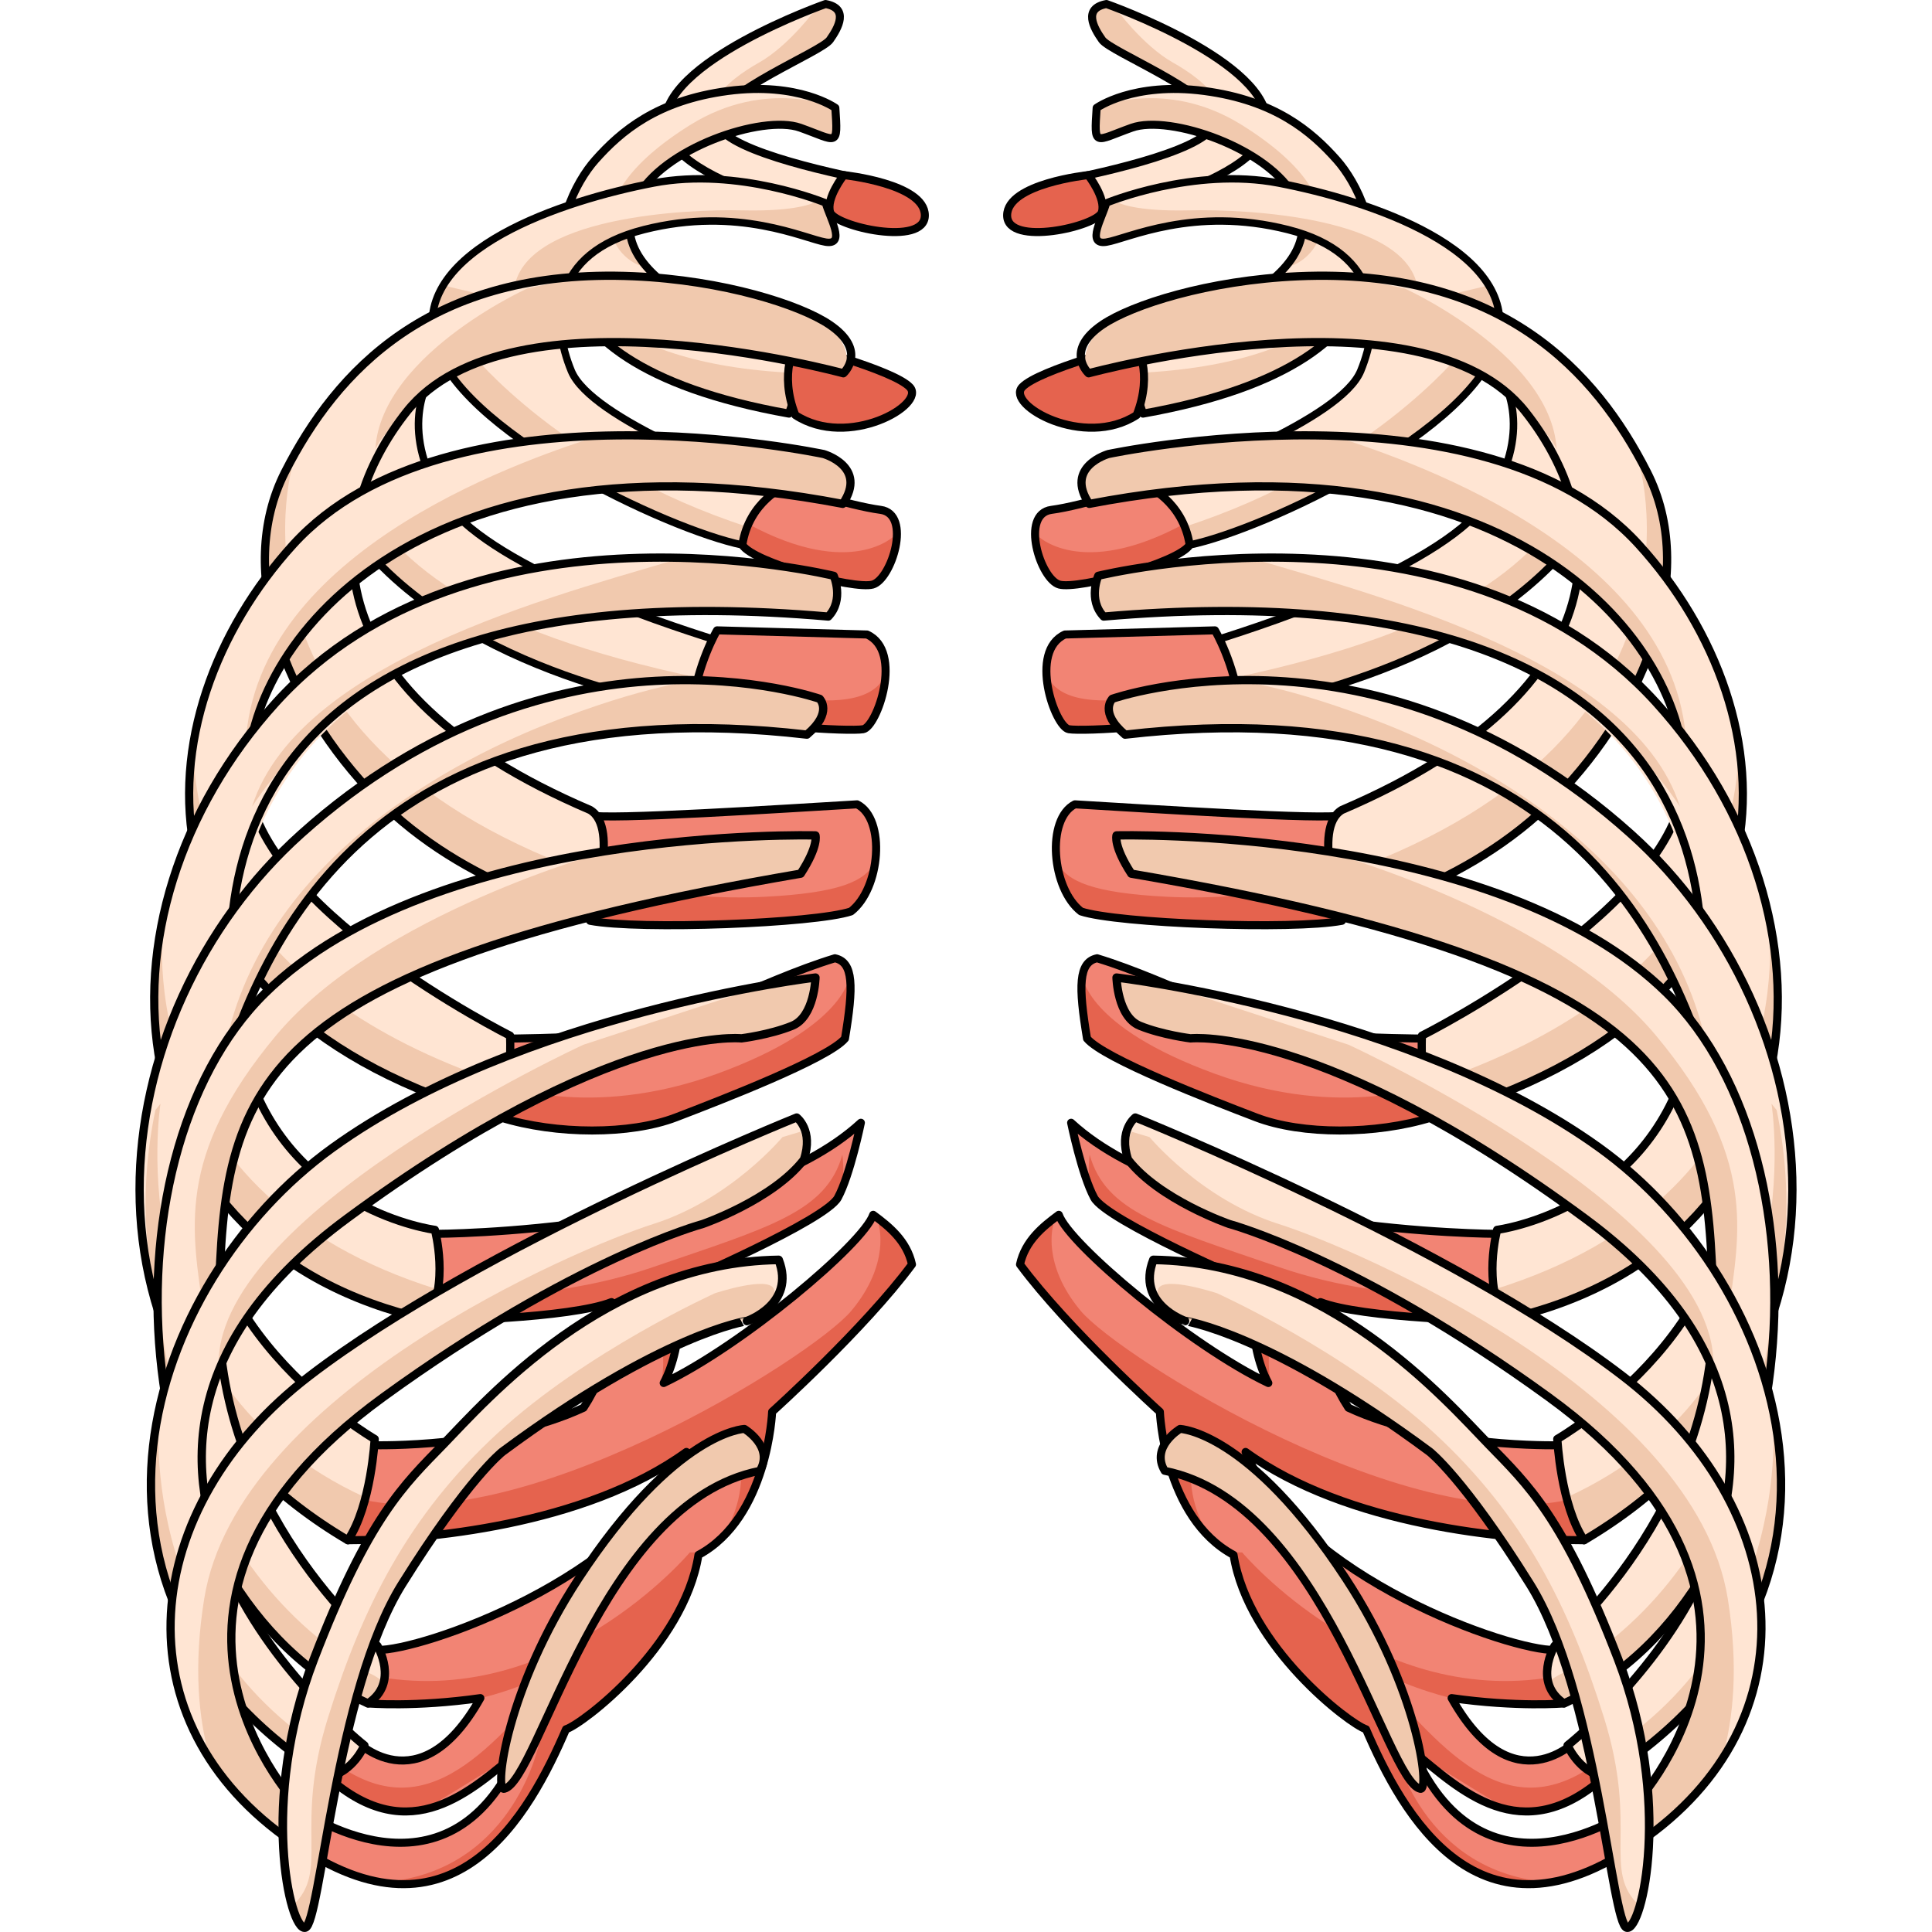 <?xml version="1.0" encoding="utf-8"?>
<!-- Created by: Science Figures, www.sciencefigures.org, Generator: Science Figures Editor -->
<!DOCTYPE svg PUBLIC "-//W3C//DTD SVG 1.1//EN" "http://www.w3.org/Graphics/SVG/1.1/DTD/svg11.dtd">
<svg version="1.1" id="Layer_1" xmlns="http://www.w3.org/2000/svg" xmlns:xlink="http://www.w3.org/1999/xlink" 
	 width="800px" height="800px" viewBox="0 0 214.516 249.501" enable-background="new 0 0 214.516 249.501"
	 xml:space="preserve">
<g>
	<g>
		<g>
			<path fill="#FFE5D3" d="M89.119,0.519c0,0-21.343,7.491-20.695,15.626S94.03,28.682,94.03,28.682s1.146-3.019,1.005-5.329
				c-5.536-1.087-20.186-4.242-19.897-7.849s13.424-8.783,14.54-10.361S92.161,1.072,89.119,0.519z"/>
			<path fill="#F1C9AE" d="M75.138,15.504c0.288-3.606,13.424-8.783,14.54-10.361s2.483-4.071-0.559-4.625
				c0,0-0.398,0.141-1.069,0.396l-0.125,0.157c0,0-3.461,4.794-7.417,7.024s-9.995,6.855-2.229,10.621
				c0.704,0.341,1.387,0.587,2.047,0.756C77.252,18.287,75.023,16.932,75.138,15.504z"/>
			
				<path fill="none" stroke="#000000" stroke-width="1.037" stroke-linecap="round" stroke-linejoin="round" stroke-miterlimit="10" d="
				M89.119,0.519c0,0-21.343,7.491-20.695,15.626S94.03,28.682,94.03,28.682s1.146-3.019,1.005-5.329
				c-5.536-1.087-20.186-4.242-19.897-7.849s13.424-8.783,14.54-10.361S92.161,1.072,89.119,0.519z"/>
			<path fill="#E5634E" d="M91.479,22.614c0,0-2.339,2.961-1.764,4.795s12.254,4.504,12.229,0.396S91.479,22.614,91.479,22.614z"/>
			
				<path fill="none" stroke="#000000" stroke-width="1.037" stroke-linecap="round" stroke-linejoin="round" stroke-miterlimit="10" d="
				M91.479,22.614c0,0-2.339,2.961-1.764,4.795s12.254,4.504,12.229,0.396S91.479,22.614,91.479,22.614z"/>
		</g>
		<g>
			<path fill="#FFE5D3" d="M90.385,13.932c0,0-4.72-3.393-13.878-2.184c-9.157,1.209-12.677,4.612-17.126,8.91
				c-4.945,4.778-13.55,25.89,25.018,32.759c3.022-8.465,1.023-9.152,1.023-9.152c-1.446-0.629-26.652-6.787-20.705-18.606
				c3.282-6.523,16.285-10.896,21.123-9.169S90.729,19.115,90.385,13.932z"/>
			<path fill="#F1C9AE" d="M54.947,32.343c0.19,7.758,6.378,16.965,29.451,21.074c0.501-1.405,0.854-2.578,1.111-3.586
				c-0.384-0.537-0.796-1.104-1.244-1.71C58.31,46.64,55.296,34.879,54.947,32.343z"/>
			<path fill="#F1C9AE" d="M71.63,16.145c-16.25,10.147-9.53,18.218-5.036,18.487c0,0-4.789-3.567-1.877-8.973
				c3.464-6.429,16.285-10.896,21.123-9.169s4.89,2.625,4.545-2.559C90.385,13.932,81.521,9.968,71.63,16.145z"/>
			
				<path fill="none" stroke="#000000" stroke-width="1.037" stroke-linecap="round" stroke-linejoin="round" stroke-miterlimit="10" d="
				M90.385,13.932c0,0-4.72-3.393-13.878-2.184c-9.157,1.209-13.848,5.221-17.126,8.91c-5.04,5.672-13.55,25.89,25.018,32.759
				c3.022-8.465,1.023-9.152,1.023-9.152c-1.446-0.629-26.652-6.787-20.705-18.606c3.282-6.523,16.285-10.896,21.123-9.169
				S90.729,19.115,90.385,13.932z"/>
			<path fill="#E5634E" d="M85.29,44.476c0,0-2.32,3.604-0.07,9.131c6.808,4.433,16.911-1.334,14.783-3.607
				C97.873,47.727,85.29,44.476,85.29,44.476z"/>
			
				<path fill="none" stroke="#000000" stroke-width="1.037" stroke-linecap="round" stroke-linejoin="round" stroke-miterlimit="10" d="
				M85.29,44.476c0,0-2.258,3.604-0.07,9.131c6.808,4.433,16.911-1.334,14.783-3.607C97.873,47.727,85.29,44.476,85.29,44.476z"/>
		</g>
		<g>
			<path fill="#FFE5D3" d="M89.111,26.2c0,0-11.266-4.666-22.205-2.563c-11.729,2.252-30.912,8.573-28.346,20.18
				c2.566,11.607,30.146,24.573,39.814,26.56c3.438-1.987,5.882-4.706,5.637-6.587c-5.62-2.509-25.155-9.62-27.728-15.893
				c-2.572-6.275-2.817-15.162,9.4-18.247s20.771,1.203,23.459,1.621C91.831,31.687,89.6,28.082,89.111,26.2z"/>
			<path fill="#F1C9AE" d="M43.402,45.617c5.562-5.542,10.638-3.346,10.638-3.346l0.845-0.258c-0.029-0.536-0.027-1.073,0.008-1.606
				l-15.146-3.542c-1.25,2.067-1.754,4.379-1.186,6.952c2.566,11.607,30.146,24.573,39.814,26.56
				c0.269-0.155,0.527-0.315,0.783-0.479c0.034-0.549,0.04-1.149,0.001-1.822C55.195,60.344,43.402,45.617,43.402,45.617z"/>
			<path fill="#F1C9AE" d="M54.969,42.975c-0.498-2.635-1.502-10.241,10.716-13.326s20.771,1.203,23.459,1.621
				c2.688,0.417,0.456-3.188-0.032-5.07c0,0-0.332-0.078-0.918-0.205l-0.591,0.176c0,0-2.095,1.167-9.228,0.994
				s-28.461,0.787-29.483,10.309"/>
			
				<path fill="none" stroke="#000000" stroke-width="0.959" stroke-linecap="round" stroke-linejoin="round" stroke-miterlimit="10" d="
				M89.111,26.2c0,0-11.266-4.666-22.205-2.563c-11.729,2.252-30.912,8.573-28.346,20.18c2.566,11.607,30.146,24.573,39.814,26.56
				c3.438-1.987,5.882-4.706,5.637-6.587c-5.62-2.509-25.155-9.62-27.728-15.893c-2.572-6.275-2.817-15.162,9.4-18.247
				s20.771,1.203,23.459,1.621C91.831,31.687,89.6,28.082,89.111,26.2z"/>
		</g>
		<g>
			<g>
				<path fill="#F28474" d="M93.683,144.992c0,0-1.383,6.748-2.973,9.685c-1.591,2.937-20.422,11.058-20.422,11.058
					s0.691,7.775-2.073,12.871c10.02-4.751,25.776-17.965,27.056-21.725c2.069,1.524,4.348,3.369,5.012,6.41
					C94.13,171.608,82.22,182.32,82.22,182.32s-0.529,13.648-9.514,18.486c-1.9,11.922-15.031,21.868-17.104,22.51
					c-4.665,10.836-14.513,29.149-35.245,14.637c-0.519-1.556,0.863-4.319,0.863-4.319s19.005,13.648,28.248-7.429
					c-5.961,4.838-13.908,12.785-24.62,3.282c0.347-3.109,3.456-4.838,3.456-4.838s8.292,8.812,16.24-5.356
					c-8.465,1.21-14.513,0.691-14.513,0.691s0.346-5.01,1.209-6.911c5.529,0.174,33.173-9.328,39.911-25.569
					c-13.131,9.502-33.864,11.403-43.712,11.403c-0.346-4.146,3.456-12.268,3.456-12.268s15.734,0.396,26.972-4.837
					c3.609-5.529,3.264-9.676,3.609-13.649c-5.184,2.073-22.633,2.593-23.843,2.246c-1.555-3.283,1.036-11.058,1.036-11.058
					S78.168,159.289,93.683,144.992z"/>
			</g>
			<path fill="#E5634E" d="M55.602,223.316c2.073-0.642,15.204-10.588,17.104-22.51c0.191-0.102,0.374-0.215,0.557-0.325h-1.669
				c0,0-17.404,20.678-41.157,15.888c-0.282,1.839-0.405,3.615-0.405,3.615s1.643,0.139,4.399,0.104l10.113-0.795
				c0,0,4.503-0.906,10.723-4.017c-8.941,9.719-17.388,21.504-29.751,12.179c-0.331,0.591-0.583,1.27-0.668,2.032
				c4.648,4.125,8.776,4.959,12.447,4.19c5.023-2.949,12.173-7.473,12.173-7.473l2.688-1.21c0,0-3.049,15.932-18.953,17.944
				c0.034,0.11,0.073,0.211,0.107,0.319C45.451,244.203,52.04,231.589,55.602,223.316z"/>
			<path fill="#E5634E" d="M96.584,157.898l-0.6,0.303c0,0,1.565,4.97-3.525,11.067c-5.062,6.063-43.521,30.052-64.128,24.109
				c-0.59,1.98-1.018,4.019-0.892,5.529c9.848,0,30.581-1.901,43.712-11.403c-0.198,0.478-0.418,0.949-0.651,1.415l0.001-0.001
				c0,0,6.172-4.044,7.36-0.776c1.013,2.786-0.131,8.4-2.884,11.122c6.806-5.693,7.242-16.943,7.242-16.943
				s11.91-10.712,18.063-19.029C99.758,160.89,98.225,159.239,96.584,157.898z"/>
			<path fill="#E5634E" d="M37.634,170.399c1.21,0.347,18.659-0.173,23.843-2.246c-0.086,0.987-0.13,1.987-0.201,3.016l0,0
				c8.844-3.004,6.639,7.272,6.639,7.272l0.794-0.858c2.183-5.05,1.58-11.849,1.58-11.849s18.831-8.121,20.422-11.058
				c0.813-1.501,0.793-3.732,0.582-5.558c-2.069,7.393-9.383,9.359-24.544,14.548c-15.107,5.172-29.49,3.335-29.594,3.321
				C37.102,168.292,37.213,169.511,37.634,170.399z"/>
			
				<path fill="none" stroke="#000000" stroke-width="1.037" stroke-linecap="round" stroke-linejoin="round" stroke-miterlimit="10" d="
				M93.683,144.992c0,0-1.383,6.748-2.973,9.685c-1.591,2.937-20.422,11.058-20.422,11.058s0.691,7.775-2.073,12.871
				c10.02-4.751,25.776-17.965,27.056-21.725c2.069,1.524,4.348,3.369,5.012,6.41C94.13,171.608,82.22,182.32,82.22,182.32
				s-0.529,13.648-9.514,18.486c-1.9,11.922-15.031,21.868-17.104,22.51c-4.665,10.836-14.513,29.149-35.245,14.637
				c-0.519-1.556,0.863-4.319,0.863-4.319s19.005,13.648,28.248-7.429c-5.961,4.838-13.908,12.785-24.62,3.282
				c0.347-3.109,3.456-4.838,3.456-4.838s8.292,8.812,16.24-5.356c-8.465,1.21-14.513,0.691-14.513,0.691s0.346-5.01,1.209-6.911
				c5.529,0.174,33.173-9.328,39.911-25.569c-13.131,9.502-33.864,11.403-43.712,11.403c-0.346-4.146,3.456-12.268,3.456-12.268
				s15.734,0.396,26.972-4.837c3.609-5.529,3.264-9.676,3.609-13.649c-5.184,2.073-22.633,2.593-23.843,2.246
				c-1.555-3.283,1.036-11.058,1.036-11.058S78.168,159.289,93.683,144.992z"/>
		</g>
		<path fill="#FFE5D3" d="M39.935,40.459c0,0-25.465,10.709-11.513,28.813c13.951,18.106,43.464,22.194,43.464,22.194
			s3.624-6.776,3.221-8.762C67.325,80.253,45.19,72.93,39.556,64.21c-5.634-8.721-1.868-15.866-0.464-16.441
			C40.495,47.197,39.935,40.459,39.935,40.459z"/>
		<path fill="#F1C9AE" d="M73.686,87.744c-0.021-0.607-0.738,0.481-0.873-0.185c-29.381-6.224-39.793-14.988-45.07-25.858
			s10.585-19.748,10.585-19.748l-3.113,1.05c-6.611,4.177-16.76,13.333-6.792,26.269c13.951,18.106,43.464,22.194,43.464,22.194
			S72.818,89.722,73.686,87.744z"/>
		
			<path fill="none" stroke="#000000" stroke-width="0.967" stroke-linecap="round" stroke-linejoin="round" stroke-miterlimit="10" d="
			M39.935,40.459c0,0-25.465,10.709-11.513,28.813c13.951,18.106,43.464,22.194,43.464,22.194s3.624-6.776,3.221-8.762
			C67.325,80.253,45.19,72.93,39.556,64.21c-5.634-8.721-1.868-15.866-0.464-16.441C40.495,47.197,39.935,40.459,39.935,40.459z"/>
		<g>
			<path fill="#F28474" d="M84.012,62.679c0,0-4.782,2.033-5.637,7.697c1.427,2.31,14.379,5.78,16.823,5.118
				c2.444-0.661,5.11-9.113,1.027-9.65C92.143,65.308,84.012,62.679,84.012,62.679z"/>
			<path fill="#E5634E" d="M98.077,69.127c0,0-5.519,5.777-18.915-1.439c-0.354,0.787-0.634,1.679-0.787,2.688
				c1.427,2.31,14.379,5.78,16.823,5.118c1.438-0.39,2.94-3.468,3.114-6.051L98.077,69.127z"/>
			
				<path fill="none" stroke="#000000" stroke-width="1.037" stroke-linecap="round" stroke-linejoin="round" stroke-miterlimit="10" d="
				M84.012,62.679c0,0-4.782,2.033-5.637,7.697c1.427,2.31,14.379,5.78,16.823,5.118c2.444-0.661,5.11-9.113,1.027-9.65
				C92.143,65.308,84.012,62.679,84.012,62.679z"/>
		</g>
		<g>
			<path fill="#F28474" d="M75.106,81.404c0,0-2.549,4.294-3.221,10.063c7.378,2.414,20.297,3.002,22.088,2.707
				c1.79-0.293,5.25-10.09,0.502-12.234C89.996,81.808,75.106,81.404,75.106,81.404z"/>
			<path fill="#E5634E" d="M96.854,87.082c-2.706,6.838-19.932,1.404-24.067-0.015c-0.382,1.314-0.715,2.797-0.901,4.399
				c7.378,2.414,20.297,3.002,22.088,2.707C95.049,93.998,96.714,90.397,96.854,87.082z"/>
			
				<path fill="none" stroke="#000000" stroke-width="1.037" stroke-linecap="round" stroke-linejoin="round" stroke-miterlimit="10" d="
				M75.106,81.404c0,0-2.549,4.294-3.221,10.063c7.378,2.414,20.297,3.002,22.088,2.707c1.79-0.293,5.25-10.09,0.502-12.234
				C89.996,81.808,75.106,81.404,75.106,81.404z"/>
		</g>
		<g>
			<path fill="#F28474" d="M58.712,105.268c0,0-1.9,10.018,0,13.646c6.393,1.209,29.025,0.344,33.69-1.211
				c3.801-2.936,4.526-11.941,0.795-13.832C84.282,104.401,60.354,105.952,58.712,105.268z"/>
			<path fill="#E5634E" d="M92.402,117.703c1.703-1.316,2.783-3.851,3.127-6.418c-1.282,2.573-4.679,4.024-14.173,4.522
				c-12.104,0.635-23.333-2.396-23.482-2.438c-0.028,2.162,0.163,4.256,0.838,5.544C65.104,120.123,87.737,119.258,92.402,117.703z"
				/>
			
				<path fill="none" stroke="#000000" stroke-width="1.037" stroke-linecap="round" stroke-linejoin="round" stroke-miterlimit="10" d="
				M58.712,105.268c0,0-1.9,10.018,0,13.646c6.393,1.209,29.025,0.344,33.69-1.211c3.801-2.936,4.526-11.941,0.795-13.832
				C84.282,104.401,60.354,105.952,58.712,105.268z"/>
		</g>
		<g>
			<path fill="#F28474" d="M48.38,134.117c0,0-2.627,3.456-1.244,10.194c7.256,2.245,16.76,2.245,22.634,0
				c5.873-2.247,19.706-7.603,21.86-10.194c1.117-6.738,1.117-9.848-1.301-10.366c-9.675,2.938-20.56,9.329-28.335,9.848
				C54.22,134.117,48.38,134.117,48.38,134.117z"/>
			<path fill="#E5634E" d="M75.138,138.66c-16.73,6.106-28.381,1.248-28.391,1.243c-0.05,1.266,0.045,2.735,0.389,4.408
				c7.256,2.245,16.76,2.245,22.634,0c5.873-2.247,19.706-7.603,21.86-10.194c0.63-3.794,0.904-6.438,0.592-8.117
				C92.222,126,91.877,132.551,75.138,138.66z"/>
			
				<path fill="none" stroke="#000000" stroke-width="1.037" stroke-linecap="round" stroke-linejoin="round" stroke-miterlimit="10" d="
				M48.38,134.117c0,0-2.627,3.456-1.244,10.194c7.256,2.245,16.76,2.245,22.634,0c5.873-2.247,19.706-7.603,21.86-10.194
				c1.117-6.738,1.117-9.848-1.301-10.366c-9.675,2.938-20.56,9.329-28.335,9.848C54.22,134.117,48.38,134.117,48.38,134.117z"/>
		</g>
		<g>
			<path fill="#FFE5D3" d="M91.421,48.207c0,0-42.456-11.844-56.389,4.95c-10.985,13.241-13.293,35.627,23.68,51.441
				c3.974,2.359,0,13.452,0,13.452s-15.896-3.092-27.645-15.092C19.319,90.957,12.754,73.866,19.319,60.956
				c6.565-12.909,18.723-25.81,45.041-25.279C90.385,36.203,91.421,48.207,91.421,48.207z"/>
			<path fill="#F1C9AE" d="M64.36,35.677c-5.084-0.301-9.646,0.693-13.738,1.579c1.516-0.712-18.853,8.078-19.642,20.73
				c0.003-0.002,0.006-0.004,0.006-0.004c1.047-2.121,2.554-3.081,4.046-4.825c14.658-17.138,56.389-4.95,56.389-4.95
				s1.819-2.691-1.796-5.954C86.107,39.077,77.285,36.443,64.36,35.677z"/>
			<path fill="#F1C9AE" d="M60.019,113.219c-0.595-0.62-1.327-0.008-2.136-0.637C9.055,94.726,20.499,59.229,20.499,59.229
				l-0.206-0.092c-0.336,0.603-0.663,1.21-0.974,1.819c-6.565,12.91,0,30.001,11.748,42.002c11.748,12,27.645,15.092,27.645,15.092
				S59.495,115.859,60.019,113.219z"/>
			
				<path fill="none" stroke="#000000" stroke-width="1.063" stroke-linecap="round" stroke-linejoin="round" stroke-miterlimit="10" d="
				M91.421,48.207c0,0-43.144-11.775-56.389,4.95c-10.693,13.503-13.293,35.627,23.68,51.441c3.974,2.359,0,13.452,0,13.452
				s-15.896-3.092-27.645-15.092C19.319,90.957,12.754,73.866,19.319,60.956c6.565-12.909,18.743-26.433,45.041-25.279
				c11.641,0.511,21.484,3.69,25.265,6.248C94.632,45.313,91.421,48.207,91.421,48.207z"/>
		</g>
		<g>
			<path fill="#FFE5D3" d="M88.869,58.635c0,0-48.472-10.324-68.513,11.706C0.314,92.37-2.12,130.396,47.136,144.312
				c1.555-3.761,1.244-10.567,1.244-10.567s-33.725-16.874-33.897-33.512s21.419-45.756,76.856-35.16
				C94.599,60.265,88.869,58.635,88.869,58.635z"/>
			<path fill="#F1C9AE" d="M88.869,58.635c0,0-15.595-3.463-28.851-2.417c-8.44,2.709-43.328,14.042-45.699,38.655
				c0.359-0.188,0.707-0.36,1.065-0.545c5.06-17.06,26.576-38.693,75.954-29.256C94.599,60.265,88.869,58.635,88.869,58.635z"/>
			<path fill="#F1C9AE" d="M47.136,144.312c0.429-1.038,0.712-2.31,0.902-3.603c-0.402-0.318-0.828-0.641-1.305-0.976
				c-34.524-11.72-39.249-32.95-39.262-43.651C4.393,114.948,14.221,135.014,47.136,144.312z"/>
			
				<path fill="none" stroke="#000000" stroke-width="1.056" stroke-linecap="round" stroke-linejoin="round" stroke-miterlimit="10" d="
				M88.869,58.635c0,0-48.472-10.324-68.513,11.706C0.314,92.37-2.12,130.396,47.136,144.312c1.555-3.761,1.244-10.567,1.244-10.567
				s-33.725-16.874-33.897-33.512s21.419-45.756,76.856-35.16C94.599,60.265,88.869,58.635,88.869,58.635z"/>
		</g>
		<g>
			<path fill="#FFE5D3" d="M90.175,74.359c0,0-46.699-11.487-71.994,16.325c-25.296,27.811-21.062,70.583,19.453,79.715
				c2.937-4.431,1.036-11.575,1.036-11.575s-19.028-2.43-24.485-21.648c-4.875-17.174-3.372-65.167,75.29-57.553
				C91.548,77.453,90.175,74.359,90.175,74.359z"/>
			<path fill="#F1C9AE" d="M90.175,74.359c0,0-11.152-2.094-18.289-2.726c-13.893,4.344-50.609,12.864-56.832,32.54
				c0.051,0.119-0.051-0.114,0,0c5.866-8.865,24.018-30.099,74.421-24.551C91.548,77.453,90.175,74.359,90.175,74.359z"/>
			<path fill="#F1C9AE" d="M38.556,168.521c-0.371-0.751,0.925-1.179,0.379-2.034c-38.944-12.139-35.9-44.915-35.14-48.966
				c-5.368,22.987,5.095,46.399,33.839,52.879C38.022,169.813,38.321,169.179,38.556,168.521z"/>
			
				<path fill="none" stroke="#000000" stroke-width="1.061" stroke-linecap="round" stroke-linejoin="round" stroke-miterlimit="10" d="
				M90.175,74.359c0,0-46.699-11.487-71.994,16.325c-25.296,27.811-21.062,70.583,19.453,79.715
				c2.937-4.431,1.036-11.575,1.036-11.575s-19.028-2.43-24.485-21.648C9.31,120.001,7.66,72.529,89.475,79.623
				C91.548,77.453,90.175,74.359,90.175,74.359z"/>
		</g>
		<g>
			<path fill="#FFE5D3" d="M88.357,90.242c0,0-36.479-10.74-66.965,17.453c-25.603,23.678-31.704,68.939,6.047,91.213
				c3.023-4.511,3.456-13.07,3.456-13.07S3.928,170.332,9.472,145.799c5.543-24.531,20.954-57.426,77.242-50.926
				C90.134,91.983,88.357,90.242,88.357,90.242z"/>
			<path fill="#F1C9AE" d="M52.748,93.653c-12.066,4.839-39.808,18.869-41.936,47.085h0.004
				c7.204-23.699,23.405-51.926,75.897-45.865c3.42-2.89,1.644-4.631,1.644-4.631s-5.946-2.572-12.687-2.25l-2.457-0.25
				C73.214,87.742,65.922,88.367,52.748,93.653z"/>
			<path fill="#F1C9AE" d="M29.712,193.387C-2.56,178.72,3.234,142.533,3.234,142.533l-0.662,0.826
				c-4.237,20.486,1.796,41.936,24.867,55.548c0.978-1.459,1.392-2.332,1.899-4.212C29.082,194.023,30.024,194.169,29.712,193.387z"
				/>
			
				<path fill="none" stroke="#000000" stroke-width="1.07" stroke-linecap="round" stroke-linejoin="round" stroke-miterlimit="10" d="
				M88.357,90.242c0,0-34.158-11.985-66.965,17.453c-25.931,23.269-31.704,68.939,6.047,91.213c3.023-4.511,3.456-13.07,3.456-13.07
				S3.928,170.332,9.472,145.799c5.543-24.531,20.954-57.426,77.242-50.926C90.134,91.983,88.357,90.242,88.357,90.242z"/>
		</g>
		<g>
			<path fill="#FFE5D3" d="M87.352,107.886c0,0-49.082-1.31-71.1,20.399c-22.018,21.709-17.958,77.367,13.314,91.699
				c4.061-2.699,1.21-7.446,1.21-7.446s-21.251-17.591-20.474-44.674c0.777-27.085,3.356-42.754,75.144-55.04
				C87.78,109.231,87.352,107.886,87.352,107.886z"/>
			<path fill="#F1C9AE" d="M87.552,107.758l-26.482,2.101c0,0-29.743,8.104-42.889,23.838c-13.146,15.733-10.833,25.4-9.373,35.9
				c0.407,2.931,1.131,5.033,1.954,6.571c-0.363-2.657-0.542-5.423-0.459-8.305c0.777-27.085,3.356-42.754,75.144-55.04
				C86.928,110.544,87.555,109.822,87.552,107.758z"/>
			<path fill="#F1C9AE" d="M30.128,216.029C4.339,201.28,2.987,168.967,2.916,165.344c-0.726,22.231,8.218,45.98,27.115,54.641
				c1.187-0.788,1.771-1.75,2.021-2.719C31.622,216.855,31.006,216.438,30.128,216.029z"/>
			
				<path fill="none" stroke="#000000" stroke-width="1.076" stroke-linecap="round" stroke-linejoin="round" stroke-miterlimit="10" d="
				M87.816,107.886c0,0-49.082-1.31-71.1,20.399c-22.018,21.709-17.958,77.367,13.314,91.699c4.061-2.699,1.209-7.446,1.209-7.446
				s-21.25-17.591-20.473-44.674c0.777-27.085,3.356-42.754,75.144-55.04C88.245,109.231,87.816,107.886,87.816,107.886z"/>
		</g>
		<g>
			<path fill="#FFE5D3" d="M87.817,126.241c0,0-38.059,4.486-62.349,21.978s-37.336,58.18-0.621,81.269
				c3.283-0.651,4.719-4.085,4.719-4.085s-45.752-35.95-2.213-68.072c34.002-25.085,50.901-23.236,50.901-23.236
				s3.644-0.445,6.551-1.623C87.714,131.293,87.817,126.241,87.817,126.241z"/>
			<path fill="#F1C9AE" d="M10.781,176.955c2.619-6.479,7.769-13.129,16.572-19.625c34.002-25.085,50.901-23.236,50.901-23.236
				s3.644-0.445,6.551-1.623c2.908-1.178,3.012-6.23,3.012-6.23s-5.406,1.033-8,1.48l-21.95,7.191
				C57.867,134.912,9.246,157.206,10.781,176.955z"/>
			<path fill="#F1C9AE" d="M24.848,229.487c0.674-0.133,1.265-0.388,1.786-0.701c-0.067-0.472-0.149-0.961-0.264-1.489
				c-26.832-15.576-23.271-45.325-23.239-45.59C-0.583,198.402,4.451,216.66,24.848,229.487z"/>
			
				<path fill="none" stroke="#000000" stroke-width="1.076" stroke-linecap="round" stroke-linejoin="round" stroke-miterlimit="10" d="
				M87.817,126.241c0,0-38.059,4.486-62.349,21.978s-37.336,58.18-0.621,81.269c3.283-0.651,4.719-4.085,4.719-4.085
				s-45.752-35.95-2.213-68.072c34.002-25.085,50.901-23.236,50.901-23.236s3.644-0.445,6.551-1.623
				C87.714,131.293,87.817,126.241,87.817,126.241z"/>
		</g>
		<g>
			<path fill="#FFE5D3" d="M85.394,144.312c0,0-40.835,16.455-62.913,33.371C0.4,194.598-2.45,222.41,20.356,237.953
				c2.591-0.273,0.863-4.545,0.863-4.545s-26.264-27.067,10.799-52.988c27.914-19.522,41.244-22.354,41.244-22.354
				s9.053-3.13,13.059-8.311C86.865,144.604,85.394,144.312,85.394,144.312z"/>
			<path fill="#F1C9AE" d="M66.88,158.065c-10,3.167-53.75,21.946-58,48.395c-1.406,8.749-0.742,15.558,0.768,20.767
				c2.565,3.947,6.105,7.59,10.709,10.727c0.057-0.006,0.1-0.023,0.152-0.033l1.092-3.268c-0.165-0.703-0.381-1.244-0.381-1.244
				s-26.264-27.067,10.799-52.988c27.914-19.522,41.244-22.354,41.244-22.354s9.053-3.13,13.059-8.311
				c0.165-1.562-0.063-2.729-0.455-3.603l-2.313,0.694C83.553,146.847,76.88,154.898,66.88,158.065z"/>
			
				<path fill="none" stroke="#000000" stroke-width="1.063" stroke-linecap="round" stroke-linejoin="round" stroke-miterlimit="10" d="
				M85.394,144.312c0,0-40.835,16.455-62.913,33.371C0.4,194.598-2.45,222.41,20.356,237.953c2.591-0.273,0.863-4.545,0.863-4.545
				s-25.823-26.383,10.799-52.988c24.619-17.886,41.244-22.354,41.244-22.354s9.053-3.13,13.059-8.311
				C87.595,145.948,85.394,144.312,85.394,144.312z"/>
		</g>
		<g>
			<g>
				<path fill="#FFE5D3" d="M47.384,187.48c0,0-4.396,3.381-12.966,17.111c-8.57,13.729-10.537,43.936-12.503,44.346
					s-5.91-16.328,1.124-34.654c7.033-18.326,11.652-22.543,16.717-27.757c5.462-5.622,20.918-23.511,43.308-23.822
					c2.232,5.71-4.087,7.894-4.087,7.894S68.107,172.117,47.384,187.48z"/>
			</g>
			<path fill="#F1C9AE" d="M74.833,167.013c0,0-16.621,7.501-28.1,18.104c-11.479,10.604-17.395,22.339-21.886,36.764
				c-4.491,14.426,0.378,19.662-4.607,24.276l0,0c0.544,1.868,1.173,2.885,1.675,2.78c1.966-0.41,3.933-30.616,12.503-44.346
				c8.569-13.73,12.966-17.111,12.966-17.111c15.618-11.578,23.092-14.551,28.729-16.159c0,0,7.428-2.409,6.31-4.894
				C81.664,164.742,74.833,167.013,74.833,167.013z"/>
			<g>
				
					<path fill="none" stroke="#000000" stroke-width="1.112" stroke-linecap="round" stroke-linejoin="round" stroke-miterlimit="10" d="
					M47.384,187.48c0,0-4.396,3.381-12.966,17.111c-8.57,13.729-10.537,43.936-12.503,44.346s-5.91-16.328,1.124-34.654
					c7.033-18.326,11.652-22.543,16.717-27.757c5.462-5.622,20.918-23.511,43.308-23.822c2.232,5.71-4.087,7.894-4.087,7.894
					S68.107,172.117,47.384,187.48z"/>
			</g>
		</g>
	</g>
	<g>
		<g>
			<path fill="#FFE5D3" d="M125.396,0.519c0,0,21.343,7.491,20.695,15.626s-25.606,12.538-25.606,12.538s-1.146-3.019-1.005-5.329
				c5.536-1.087,20.186-4.242,19.897-7.849s-13.424-8.783-14.54-10.361S122.354,1.072,125.396,0.519z"/>
			<path fill="#F1C9AE" d="M139.378,15.504c-0.288-3.606-13.424-8.783-14.54-10.361s-2.483-4.071,0.559-4.625
				c0,0,0.398,0.141,1.069,0.396l0.125,0.157c0,0,3.461,4.794,7.417,7.024s9.995,6.855,2.229,10.621
				c-0.704,0.341-1.387,0.587-2.047,0.756C137.264,18.287,139.492,16.932,139.378,15.504z"/>
			
				<path fill="none" stroke="#000000" stroke-width="1.037" stroke-linecap="round" stroke-linejoin="round" stroke-miterlimit="10" d="
				M125.396,0.519c0,0,21.343,7.491,20.695,15.626s-25.606,12.538-25.606,12.538s-1.146-3.019-1.005-5.329
				c5.536-1.087,20.186-4.242,19.897-7.849s-13.424-8.783-14.54-10.361S122.354,1.072,125.396,0.519z"/>
			<path fill="#E5634E" d="M123.036,22.614c0,0,2.339,2.961,1.764,4.795s-12.254,4.504-12.229,0.396S123.036,22.614,123.036,22.614z
				"/>
			
				<path fill="none" stroke="#000000" stroke-width="1.037" stroke-linecap="round" stroke-linejoin="round" stroke-miterlimit="10" d="
				M123.036,22.614c0,0,2.339,2.961,1.764,4.795s-12.254,4.504-12.229,0.396S123.036,22.614,123.036,22.614z"/>
		</g>
		<g>
			<path fill="#FFE5D3" d="M124.131,13.932c0,0,4.72-3.393,13.878-2.184c9.157,1.209,12.677,4.612,17.126,8.91
				c4.945,4.778,13.55,25.89-25.018,32.759c-3.022-8.465-1.023-9.152-1.023-9.152c1.446-0.629,26.652-6.787,20.705-18.606
				c-3.282-6.523-16.285-10.896-21.123-9.169S123.786,19.115,124.131,13.932z"/>
			<path fill="#F1C9AE" d="M159.568,32.343c-0.19,7.758-6.378,16.965-29.451,21.074c-0.501-1.405-0.854-2.578-1.111-3.586
				c0.384-0.537,0.796-1.104,1.244-1.71C156.206,46.64,159.22,34.879,159.568,32.343z"/>
			<path fill="#F1C9AE" d="M142.886,16.145c16.25,10.147,9.53,18.218,5.036,18.487c0,0,4.789-3.567,1.877-8.973
				c-3.464-6.429-16.285-10.896-21.123-9.169s-4.89,2.625-4.545-2.559C124.131,13.932,132.994,9.968,142.886,16.145z"/>
			
				<path fill="none" stroke="#000000" stroke-width="1.037" stroke-linecap="round" stroke-linejoin="round" stroke-miterlimit="10" d="
				M124.131,13.932c0,0,4.72-3.393,13.878-2.184c9.157,1.209,13.848,5.221,17.126,8.91c5.04,5.672,13.55,25.89-25.018,32.759
				c-3.022-8.465-1.023-9.152-1.023-9.152c1.446-0.629,26.652-6.787,20.705-18.606c-3.282-6.523-16.285-10.896-21.123-9.169
				S123.786,19.115,124.131,13.932z"/>
			<path fill="#E5634E" d="M129.226,44.476c0,0,2.32,3.604,0.07,9.131c-6.808,4.433-16.911-1.334-14.783-3.607
				C116.643,47.727,129.226,44.476,129.226,44.476z"/>
			
				<path fill="none" stroke="#000000" stroke-width="1.037" stroke-linecap="round" stroke-linejoin="round" stroke-miterlimit="10" d="
				M129.226,44.476c0,0,2.258,3.604,0.07,9.131c-6.808,4.433-16.911-1.334-14.783-3.607
				C116.643,47.727,129.226,44.476,129.226,44.476z"/>
		</g>
		<g>
			<path fill="#FFE5D3" d="M125.404,26.2c0,0,11.266-4.666,22.205-2.563c11.729,2.252,30.912,8.573,28.346,20.18
				c-2.566,11.607-30.146,24.573-39.814,26.56c-3.438-1.987-5.882-4.706-5.637-6.587c5.62-2.509,25.155-9.62,27.728-15.893
				c2.572-6.275,2.817-15.162-9.4-18.247s-20.771,1.203-23.459,1.621C122.685,31.687,124.916,28.082,125.404,26.2z"/>
			<path fill="#F1C9AE" d="M171.113,45.617c-5.562-5.542-10.638-3.346-10.638-3.346l-0.845-0.258
				c0.029-0.536,0.027-1.073-0.008-1.606l15.146-3.542c1.25,2.067,1.754,4.379,1.186,6.952
				c-2.566,11.607-30.146,24.573-39.814,26.56c-0.269-0.155-0.527-0.315-0.783-0.479c-0.034-0.549-0.04-1.149-0.001-1.822
				C159.32,60.344,171.113,45.617,171.113,45.617z"/>
			<path fill="#F1C9AE" d="M159.547,42.975c0.498-2.635,1.502-10.241-10.716-13.326s-20.771,1.203-23.459,1.621
				c-2.688,0.417-0.456-3.188,0.032-5.07c0,0,0.332-0.078,0.918-0.205l0.591,0.176c0,0,2.095,1.167,9.228,0.994
				s28.461,0.787,29.483,10.309"/>
			
				<path fill="none" stroke="#000000" stroke-width="0.959" stroke-linecap="round" stroke-linejoin="round" stroke-miterlimit="10" d="
				M125.404,26.2c0,0,11.266-4.666,22.205-2.563c11.729,2.252,30.912,8.573,28.346,20.18c-2.566,11.607-30.146,24.573-39.814,26.56
				c-3.438-1.987-5.882-4.706-5.637-6.587c5.62-2.509,25.155-9.62,27.728-15.893c2.572-6.275,2.817-15.162-9.4-18.247
				s-20.771,1.203-23.459,1.621C122.685,31.687,124.916,28.082,125.404,26.2z"/>
		</g>
		<g>
			<g>
				<path fill="#F28474" d="M120.833,144.992c0,0,1.383,6.748,2.973,9.685c1.591,2.937,20.422,11.058,20.422,11.058
					s-0.691,7.775,2.073,12.871c-10.02-4.751-25.776-17.965-27.056-21.725c-2.069,1.524-4.348,3.369-5.012,6.41
					c6.152,8.317,18.063,19.029,18.063,19.029s0.529,13.648,9.514,18.486c1.9,11.922,15.031,21.868,17.104,22.51
					c4.665,10.836,14.513,29.149,35.245,14.637c0.519-1.556-0.863-4.319-0.863-4.319s-19.005,13.648-28.248-7.429
					c5.961,4.838,13.908,12.785,24.62,3.282c-0.347-3.109-3.456-4.838-3.456-4.838s-8.292,8.812-16.24-5.356
					c8.465,1.21,14.513,0.691,14.513,0.691s-0.346-5.01-1.209-6.911c-5.529,0.174-33.173-9.328-39.911-25.569
					c13.131,9.502,33.864,11.403,43.712,11.403c0.346-4.146-3.456-12.268-3.456-12.268s-15.734,0.396-26.972-4.837
					c-3.609-5.529-3.264-9.676-3.609-13.649c5.184,2.073,22.633,2.593,23.843,2.246c1.555-3.283-1.036-11.058-1.036-11.058
					S136.348,159.289,120.833,144.992z"/>
			</g>
			<path fill="#E5634E" d="M158.914,223.316c-2.073-0.642-15.204-10.588-17.104-22.51c-0.191-0.102-0.374-0.215-0.557-0.325h1.669
				c0,0,17.404,20.678,41.157,15.888c0.282,1.839,0.405,3.615,0.405,3.615s-1.643,0.139-4.399,0.104l-10.113-0.795
				c0,0-4.503-0.906-10.723-4.017c8.941,9.719,17.388,21.504,29.751,12.179c0.331,0.591,0.583,1.27,0.668,2.032
				c-4.648,4.125-8.776,4.959-12.447,4.19c-5.023-2.949-12.173-7.473-12.173-7.473l-2.688-1.21c0,0,3.049,15.932,18.953,17.944
				c-0.034,0.11-0.073,0.211-0.107,0.319C169.064,244.203,162.476,231.589,158.914,223.316z"/>
			<path fill="#E5634E" d="M117.932,157.898l0.6,0.303c0,0-1.565,4.97,3.525,11.067c5.062,6.063,43.521,30.052,64.128,24.109
				c0.59,1.98,1.018,4.019,0.892,5.529c-9.848,0-30.581-1.901-43.712-11.403c0.198,0.478,0.418,0.949,0.651,1.415l-0.001-0.001
				c0,0-6.172-4.044-7.36-0.776c-1.013,2.786,0.131,8.4,2.884,11.122c-6.806-5.693-7.242-16.943-7.242-16.943
				s-11.91-10.712-18.063-19.029C114.758,160.89,116.291,159.239,117.932,157.898z"/>
			<path fill="#E5634E" d="M176.882,170.399c-1.21,0.347-18.659-0.173-23.843-2.246c0.086,0.987,0.13,1.987,0.201,3.016l0,0
				c-8.844-3.004-6.639,7.272-6.639,7.272l-0.794-0.858c-2.183-5.05-1.58-11.849-1.58-11.849s-18.831-8.121-20.422-11.058
				c-0.813-1.501-0.793-3.732-0.582-5.558c2.069,7.393,9.383,9.359,24.544,14.548c15.107,5.172,29.49,3.335,29.594,3.321
				C177.414,168.292,177.303,169.511,176.882,170.399z"/>
			
				<path fill="none" stroke="#000000" stroke-width="1.037" stroke-linecap="round" stroke-linejoin="round" stroke-miterlimit="10" d="
				M120.833,144.992c0,0,1.383,6.748,2.973,9.685c1.591,2.937,20.422,11.058,20.422,11.058s-0.691,7.775,2.073,12.871
				c-10.02-4.751-25.776-17.965-27.056-21.725c-2.069,1.524-4.348,3.369-5.012,6.41c6.152,8.317,18.063,19.029,18.063,19.029
				s0.529,13.648,9.514,18.486c1.9,11.922,15.031,21.868,17.104,22.51c4.665,10.836,14.513,29.149,35.245,14.637
				c0.519-1.556-0.863-4.319-0.863-4.319s-19.005,13.648-28.248-7.429c5.961,4.838,13.908,12.785,24.62,3.282
				c-0.347-3.109-3.456-4.838-3.456-4.838s-8.292,8.812-16.24-5.356c8.465,1.21,14.513,0.691,14.513,0.691s-0.346-5.01-1.209-6.911
				c-5.529,0.174-33.173-9.328-39.911-25.569c13.131,9.502,33.864,11.403,43.712,11.403c0.346-4.146-3.456-12.268-3.456-12.268
				s-15.734,0.396-26.972-4.837c-3.609-5.529-3.264-9.676-3.609-13.649c5.184,2.073,22.633,2.593,23.843,2.246
				c1.555-3.283-1.036-11.058-1.036-11.058S136.348,159.289,120.833,144.992z"/>
		</g>
		<path fill="#FFE5D3" d="M174.581,40.459c0,0,25.465,10.709,11.513,28.813c-13.951,18.106-43.464,22.194-43.464,22.194
			s-3.624-6.776-3.221-8.762c7.781-2.452,29.916-9.775,35.551-18.495c5.634-8.721,1.868-15.866,0.464-16.441
			C174.021,47.197,174.581,40.459,174.581,40.459z"/>
		<path fill="#F1C9AE" d="M140.83,87.744c0.021-0.607,0.738,0.481,0.873-0.185c29.381-6.224,39.793-14.988,45.07-25.858
			s-10.585-19.748-10.585-19.748l3.113,1.05c6.611,4.177,16.76,13.333,6.792,26.269c-13.951,18.106-43.464,22.194-43.464,22.194
			S141.697,89.722,140.83,87.744z"/>
		
			<path fill="none" stroke="#000000" stroke-width="0.967" stroke-linecap="round" stroke-linejoin="round" stroke-miterlimit="10" d="
			M174.581,40.459c0,0,25.465,10.709,11.513,28.813c-13.951,18.106-43.464,22.194-43.464,22.194s-3.624-6.776-3.221-8.762
			c7.781-2.452,29.916-9.775,35.551-18.495c5.634-8.721,1.868-15.866,0.464-16.441C174.021,47.197,174.581,40.459,174.581,40.459z"
			/>
		<g>
			<path fill="#F28474" d="M130.504,62.679c0,0,4.782,2.033,5.637,7.697c-1.427,2.31-14.379,5.78-16.823,5.118
				c-2.444-0.661-5.11-9.113-1.027-9.65C122.373,65.308,130.504,62.679,130.504,62.679z"/>
			<path fill="#E5634E" d="M116.438,69.127c0,0,5.519,5.777,18.915-1.439c0.354,0.787,0.634,1.679,0.787,2.688
				c-1.427,2.31-14.379,5.78-16.823,5.118c-1.438-0.39-2.94-3.468-3.114-6.051L116.438,69.127z"/>
			
				<path fill="none" stroke="#000000" stroke-width="1.037" stroke-linecap="round" stroke-linejoin="round" stroke-miterlimit="10" d="
				M130.504,62.679c0,0,4.782,2.033,5.637,7.697c-1.427,2.31-14.379,5.78-16.823,5.118c-2.444-0.661-5.11-9.113-1.027-9.65
				C122.373,65.308,130.504,62.679,130.504,62.679z"/>
		</g>
		<g>
			<path fill="#F28474" d="M139.409,81.404c0,0,2.549,4.294,3.221,10.063c-7.378,2.414-20.297,3.002-22.088,2.707
				c-1.79-0.293-5.25-10.09-0.502-12.234C124.52,81.808,139.409,81.404,139.409,81.404z"/>
			<path fill="#E5634E" d="M117.661,87.082c2.706,6.838,19.932,1.404,24.067-0.015c0.382,1.314,0.715,2.797,0.901,4.399
				c-7.378,2.414-20.297,3.002-22.088,2.707C119.467,93.998,117.802,90.397,117.661,87.082z"/>
			
				<path fill="none" stroke="#000000" stroke-width="1.037" stroke-linecap="round" stroke-linejoin="round" stroke-miterlimit="10" d="
				M139.409,81.404c0,0,2.549,4.294,3.221,10.063c-7.378,2.414-20.297,3.002-22.088,2.707c-1.79-0.293-5.25-10.09-0.502-12.234
				C124.52,81.808,139.409,81.404,139.409,81.404z"/>
		</g>
		<g>
			<path fill="#F28474" d="M155.804,105.268c0,0,1.9,10.018,0,13.646c-6.393,1.209-29.025,0.344-33.69-1.211
				c-3.801-2.936-4.526-11.941-0.795-13.832C130.233,104.401,154.162,105.952,155.804,105.268z"/>
			<path fill="#E5634E" d="M122.113,117.703c-1.703-1.316-2.783-3.851-3.127-6.418c1.282,2.573,4.679,4.024,14.173,4.522
				c12.104,0.635,23.333-2.396,23.482-2.438c0.028,2.162-0.163,4.256-0.838,5.544C149.411,120.123,126.778,119.258,122.113,117.703z
				"/>
			
				<path fill="none" stroke="#000000" stroke-width="1.037" stroke-linecap="round" stroke-linejoin="round" stroke-miterlimit="10" d="
				M155.804,105.268c0,0,1.9,10.018,0,13.646c-6.393,1.209-29.025,0.344-33.69-1.211c-3.801-2.936-4.526-11.941-0.795-13.832
				C130.233,104.401,154.162,105.952,155.804,105.268z"/>
		</g>
		<g>
			<path fill="#F28474" d="M166.136,134.117c0,0,2.627,3.456,1.244,10.194c-7.256,2.245-16.76,2.245-22.634,0
				c-5.873-2.247-19.706-7.603-21.86-10.194c-1.117-6.738-1.117-9.848,1.301-10.366c9.675,2.938,20.56,9.329,28.335,9.848
				C160.296,134.117,166.136,134.117,166.136,134.117z"/>
			<path fill="#E5634E" d="M139.378,138.66c16.73,6.106,28.381,1.248,28.391,1.243c0.05,1.266-0.045,2.735-0.389,4.408
				c-7.256,2.245-16.76,2.245-22.634,0c-5.873-2.247-19.706-7.603-21.86-10.194c-0.63-3.794-0.904-6.438-0.592-8.117
				C122.294,126,122.639,132.551,139.378,138.66z"/>
			
				<path fill="none" stroke="#000000" stroke-width="1.037" stroke-linecap="round" stroke-linejoin="round" stroke-miterlimit="10" d="
				M166.136,134.117c0,0,2.627,3.456,1.244,10.194c-7.256,2.245-16.76,2.245-22.634,0c-5.873-2.247-19.706-7.603-21.86-10.194
				c-1.117-6.738-1.117-9.848,1.301-10.366c9.675,2.938,20.56,9.329,28.335,9.848C160.296,134.117,166.136,134.117,166.136,134.117z
				"/>
		</g>
		<g>
			<path fill="#FFE5D3" d="M123.095,48.207c0,0,42.456-11.844,56.389,4.95c10.985,13.241,13.293,35.627-23.68,51.441
				c-3.974,2.359,0,13.452,0,13.452s15.896-3.092,27.645-15.092c11.748-12.001,18.313-29.092,11.748-42.002
				c-6.565-12.909-18.723-25.81-45.041-25.279C124.131,36.203,123.095,48.207,123.095,48.207z"/>
			<path fill="#F1C9AE" d="M150.155,35.677c5.084-0.301,9.646,0.693,13.738,1.579c-1.516-0.712,18.853,8.078,19.642,20.73
				c-0.003-0.002-0.006-0.004-0.006-0.004c-1.047-2.121-2.554-3.081-4.046-4.825c-14.658-17.138-56.389-4.95-56.389-4.95
				s-1.819-2.691,1.796-5.954C128.408,39.077,137.23,36.443,150.155,35.677z"/>
			<path fill="#F1C9AE" d="M154.497,113.219c0.595-0.62,1.327-0.008,2.136-0.637c48.828-17.856,37.384-53.353,37.384-53.353
				l0.206-0.092c0.336,0.603,0.663,1.21,0.974,1.819c6.565,12.91,0,30.001-11.748,42.002c-11.748,12-27.645,15.092-27.645,15.092
				S155.021,115.859,154.497,113.219z"/>
			
				<path fill="none" stroke="#000000" stroke-width="1.063" stroke-linecap="round" stroke-linejoin="round" stroke-miterlimit="10" d="
				M123.095,48.207c0,0,43.144-11.775,56.389,4.95c10.693,13.503,13.293,35.627-23.68,51.441c-3.974,2.359,0,13.452,0,13.452
				s15.896-3.092,27.645-15.092c11.748-12.001,18.313-29.092,11.748-42.002c-6.565-12.909-18.743-26.433-45.041-25.279
				c-11.641,0.511-21.484,3.69-25.265,6.248C119.884,45.313,123.095,48.207,123.095,48.207z"/>
		</g>
		<g>
			<path fill="#FFE5D3" d="M125.646,58.635c0,0,48.472-10.324,68.513,11.706c20.042,22.03,22.477,60.056-26.779,73.971
				c-1.555-3.761-1.244-10.567-1.244-10.567s33.725-16.874,33.897-33.512s-21.419-45.756-76.856-35.16
				C119.917,60.265,125.646,58.635,125.646,58.635z"/>
			<path fill="#F1C9AE" d="M125.646,58.635c0,0,15.595-3.463,28.851-2.417c8.44,2.709,43.328,14.042,45.699,38.655
				c-0.359-0.188-0.707-0.36-1.065-0.545c-5.06-17.06-26.576-38.693-75.954-29.256C119.917,60.265,125.646,58.635,125.646,58.635z"
				/>
			<path fill="#F1C9AE" d="M167.38,144.312c-0.429-1.038-0.712-2.31-0.902-3.603c0.402-0.318,0.828-0.641,1.305-0.976
				c34.524-11.72,39.249-32.95,39.262-43.651C210.123,114.948,200.295,135.014,167.38,144.312z"/>
			
				<path fill="none" stroke="#000000" stroke-width="1.056" stroke-linecap="round" stroke-linejoin="round" stroke-miterlimit="10" d="
				M125.646,58.635c0,0,48.472-10.324,68.513,11.706c20.042,22.03,22.477,60.056-26.779,73.971
				c-1.555-3.761-1.244-10.567-1.244-10.567s33.725-16.874,33.897-33.512s-21.419-45.756-76.856-35.16
				C119.917,60.265,125.646,58.635,125.646,58.635z"/>
		</g>
		<g>
			<path fill="#FFE5D3" d="M124.341,74.359c0,0,46.699-11.487,71.994,16.325c25.296,27.811,21.062,70.583-19.453,79.715
				c-2.937-4.431-1.036-11.575-1.036-11.575s19.028-2.43,24.485-21.648c4.875-17.174,3.372-65.167-75.29-57.553
				C122.968,77.453,124.341,74.359,124.341,74.359z"/>
			<path fill="#F1C9AE" d="M124.341,74.359c0,0,11.152-2.094,18.289-2.726c13.893,4.344,50.609,12.864,56.832,32.54
				c-0.051,0.119,0.051-0.114,0,0c-5.866-8.865-24.018-30.099-74.421-24.551C122.968,77.453,124.341,74.359,124.341,74.359z"/>
			<path fill="#F1C9AE" d="M175.96,168.521c0.371-0.751-0.925-1.179-0.379-2.034c38.944-12.139,35.9-44.915,35.14-48.966
				c5.368,22.987-5.095,46.399-33.839,52.879C176.493,169.813,176.194,169.179,175.96,168.521z"/>
			
				<path fill="none" stroke="#000000" stroke-width="1.061" stroke-linecap="round" stroke-linejoin="round" stroke-miterlimit="10" d="
				M124.341,74.359c0,0,46.699-11.487,71.994,16.325c25.296,27.811,21.062,70.583-19.453,79.715
				c-2.937-4.431-1.036-11.575-1.036-11.575s19.028-2.43,24.485-21.648c4.875-17.174,6.524-64.647-75.29-57.553
				C122.968,77.453,124.341,74.359,124.341,74.359z"/>
		</g>
		<g>
			<path fill="#FFE5D3" d="M126.158,90.242c0,0,36.479-10.74,66.965,17.453c25.603,23.678,31.704,68.939-6.047,91.213
				c-3.023-4.511-3.456-13.07-3.456-13.07s26.968-15.505,21.424-40.038c-5.543-24.531-20.954-57.426-77.242-50.926
				C124.382,91.983,126.158,90.242,126.158,90.242z"/>
			<path fill="#F1C9AE" d="M161.768,93.653c12.066,4.839,39.808,18.869,41.936,47.085h-0.004
				c-7.204-23.699-23.405-51.926-75.897-45.865c-3.42-2.89-1.644-4.631-1.644-4.631s5.946-2.572,12.687-2.25l2.457-0.25
				C141.302,87.742,148.594,88.367,161.768,93.653z"/>
			<path fill="#F1C9AE" d="M184.804,193.387c32.271-14.667,26.478-50.854,26.478-50.854l0.662,0.826
				c4.237,20.486-1.796,41.936-24.867,55.548c-0.978-1.459-1.392-2.332-1.899-4.212
				C185.434,194.023,184.491,194.169,184.804,193.387z"/>
			
				<path fill="none" stroke="#000000" stroke-width="1.07" stroke-linecap="round" stroke-linejoin="round" stroke-miterlimit="10" d="
				M126.158,90.242c0,0,34.158-11.985,66.965,17.453c25.931,23.269,31.704,68.939-6.047,91.213
				c-3.023-4.511-3.456-13.07-3.456-13.07s26.968-15.505,21.424-40.038c-5.543-24.531-20.954-57.426-77.242-50.926
				C124.382,91.983,126.158,90.242,126.158,90.242z"/>
		</g>
		<g>
			<path fill="#FFE5D3" d="M127.164,107.886c0,0,49.082-1.31,71.1,20.399c22.018,21.709,17.958,77.367-13.314,91.699
				c-4.061-2.699-1.21-7.446-1.21-7.446s21.251-17.591,20.474-44.674c-0.777-27.085-3.356-42.754-75.144-55.04
				C126.735,109.231,127.164,107.886,127.164,107.886z"/>
			<path fill="#F1C9AE" d="M126.964,107.758l26.482,2.101c0,0,29.743,8.104,42.889,23.838c13.146,15.733,10.833,25.4,9.373,35.9
				c-0.407,2.931-1.131,5.033-1.954,6.571c0.363-2.657,0.542-5.423,0.459-8.305c-0.777-27.085-3.356-42.754-75.144-55.04
				C127.588,110.544,126.961,109.822,126.964,107.758z"/>
			<path fill="#F1C9AE" d="M184.388,216.029c25.789-14.749,27.141-47.063,27.212-50.686c0.726,22.231-8.218,45.98-27.115,54.641
				c-1.187-0.788-1.771-1.75-2.021-2.719C182.894,216.855,183.51,216.438,184.388,216.029z"/>
			
				<path fill="none" stroke="#000000" stroke-width="1.076" stroke-linecap="round" stroke-linejoin="round" stroke-miterlimit="10" d="
				M126.699,107.886c0,0,49.082-1.31,71.1,20.399c22.018,21.709,17.958,77.367-13.314,91.699c-4.061-2.699-1.209-7.446-1.209-7.446
				s21.25-17.591,20.473-44.674c-0.777-27.085-3.356-42.754-75.144-55.04C126.271,109.231,126.699,107.886,126.699,107.886z"/>
		</g>
		<g>
			<path fill="#FFE5D3" d="M126.698,126.241c0,0,38.059,4.486,62.349,21.978s37.336,58.18,0.621,81.269
				c-3.283-0.651-4.719-4.085-4.719-4.085s45.752-35.95,2.213-68.072c-34.002-25.085-50.901-23.236-50.901-23.236
				s-3.644-0.445-6.551-1.623C126.802,131.293,126.698,126.241,126.698,126.241z"/>
			<path fill="#F1C9AE" d="M203.734,176.955c-2.619-6.479-7.769-13.129-16.572-19.625c-34.002-25.085-50.901-23.236-50.901-23.236
				s-3.644-0.445-6.551-1.623c-2.908-1.178-3.012-6.23-3.012-6.23s5.406,1.033,8,1.48l21.95,7.191
				C156.648,134.912,205.27,157.206,203.734,176.955z"/>
			<path fill="#F1C9AE" d="M189.668,229.487c-0.674-0.133-1.265-0.388-1.786-0.701c0.067-0.472,0.149-0.961,0.264-1.489
				c26.832-15.576,23.271-45.325,23.239-45.59C215.099,198.402,210.064,216.66,189.668,229.487z"/>
			
				<path fill="none" stroke="#000000" stroke-width="1.076" stroke-linecap="round" stroke-linejoin="round" stroke-miterlimit="10" d="
				M126.698,126.241c0,0,38.059,4.486,62.349,21.978s37.336,58.18,0.621,81.269c-3.283-0.651-4.719-4.085-4.719-4.085
				s45.752-35.95,2.213-68.072c-34.002-25.085-50.901-23.236-50.901-23.236s-3.644-0.445-6.551-1.623
				C126.802,131.293,126.698,126.241,126.698,126.241z"/>
		</g>
		<g>
			<path fill="#FFE5D3" d="M129.122,144.312c0,0,40.835,16.455,62.913,33.371c22.08,16.915,24.931,44.728,2.124,60.271
				c-2.591-0.273-0.863-4.545-0.863-4.545s26.264-27.067-10.799-52.988c-27.914-19.522-41.244-22.354-41.244-22.354
				s-9.053-3.13-13.059-8.311C127.65,144.604,129.122,144.312,129.122,144.312z"/>
			<path fill="#F1C9AE" d="M147.636,158.065c10,3.167,53.75,21.946,58,48.395c1.406,8.749,0.742,15.558-0.768,20.767
				c-2.565,3.947-6.105,7.59-10.709,10.727c-0.057-0.006-0.1-0.023-0.152-0.033l-1.092-3.268c0.165-0.703,0.381-1.244,0.381-1.244
				s26.264-27.067-10.799-52.988c-27.914-19.522-41.244-22.354-41.244-22.354s-9.053-3.13-13.059-8.311
				c-0.165-1.562,0.063-2.729,0.455-3.603l2.313,0.694C130.963,146.847,137.636,154.898,147.636,158.065z"/>
			
				<path fill="none" stroke="#000000" stroke-width="1.063" stroke-linecap="round" stroke-linejoin="round" stroke-miterlimit="10" d="
				M129.122,144.312c0,0,40.835,16.455,62.913,33.371c22.08,16.915,24.931,44.728,2.124,60.271
				c-2.591-0.273-0.863-4.545-0.863-4.545s25.823-26.383-10.799-52.988c-24.619-17.886-41.244-22.354-41.244-22.354
				s-9.053-3.13-13.059-8.311C126.921,145.948,129.122,144.312,129.122,144.312z"/>
		</g>
		<g>
			<g>
				<path fill="#FFE5D3" d="M167.132,187.48c0,0,4.396,3.381,12.966,17.111c8.57,13.729,10.537,43.936,12.503,44.346
					s5.91-16.328-1.124-34.654c-7.033-18.326-11.652-22.543-16.717-27.757c-5.462-5.622-20.918-23.511-43.308-23.822
					c-2.232,5.71,4.087,7.894,4.087,7.894S146.408,172.117,167.132,187.48z"/>
			</g>
			<path fill="#F1C9AE" d="M139.683,167.013c0,0,16.621,7.501,28.1,18.104c11.479,10.604,17.395,22.339,21.886,36.764
				c4.491,14.426-0.378,19.662,4.607,24.276l0,0c-0.544,1.868-1.173,2.885-1.675,2.78c-1.966-0.41-3.933-30.616-12.503-44.346
				c-8.569-13.73-12.966-17.111-12.966-17.111c-15.618-11.578-23.092-14.551-28.729-16.159c0,0-7.428-2.409-6.31-4.894
				C132.852,164.742,139.683,167.013,139.683,167.013z"/>
			<g>
				
					<path fill="none" stroke="#000000" stroke-width="1.112" stroke-linecap="round" stroke-linejoin="round" stroke-miterlimit="10" d="
					M167.132,187.48c0,0,4.396,3.381,12.966,17.111c8.57,13.729,10.537,43.936,12.503,44.346s5.91-16.328-1.124-34.654
					c-7.033-18.326-11.652-22.543-16.717-27.757c-5.462-5.622-20.918-23.511-43.308-23.822c-2.232,5.71,4.087,7.894,4.087,7.894
					S146.408,172.117,167.132,187.48z"/>
			</g>
		</g>
	</g>
	<g>
		<path fill="#F1C9AE" d="M78.646,184.533c0,0,3.85,2.297,1.98,5.41c-20.616,4.07-28.551,40.135-33.021,41.072
			c-1.265,0.266,0.288-12.918,9.636-27.172C69.736,184.789,78.646,184.533,78.646,184.533z"/>
		
			<path fill="none" stroke="#000000" stroke-width="1.037" stroke-linecap="round" stroke-linejoin="round" stroke-miterlimit="10" d="
			M78.646,184.533c0,0,3.85,2.297,1.98,5.41c-20.616,4.07-28.551,40.135-33.021,41.072c-1.265,0.266,0.288-12.918,9.636-27.172
			C69.736,184.789,78.646,184.533,78.646,184.533z"/>
	</g>
	<g>
		<path fill="#F1C9AE" d="M134.897,184.533c0,0-3.85,2.297-1.98,5.41c20.616,4.07,28.551,40.135,33.021,41.072
			c1.265,0.266-0.288-12.918-9.636-27.172C143.807,184.789,134.897,184.533,134.897,184.533z"/>
		
			<path fill="none" stroke="#000000" stroke-width="1.037" stroke-linecap="round" stroke-linejoin="round" stroke-miterlimit="10" d="
			M134.897,184.533c0,0-3.85,2.297-1.98,5.41c20.616,4.07,28.551,40.135,33.021,41.072c1.265,0.266-0.288-12.918-9.636-27.172
			C143.807,184.789,134.897,184.533,134.897,184.533z"/>
	</g>
</g>
</svg>